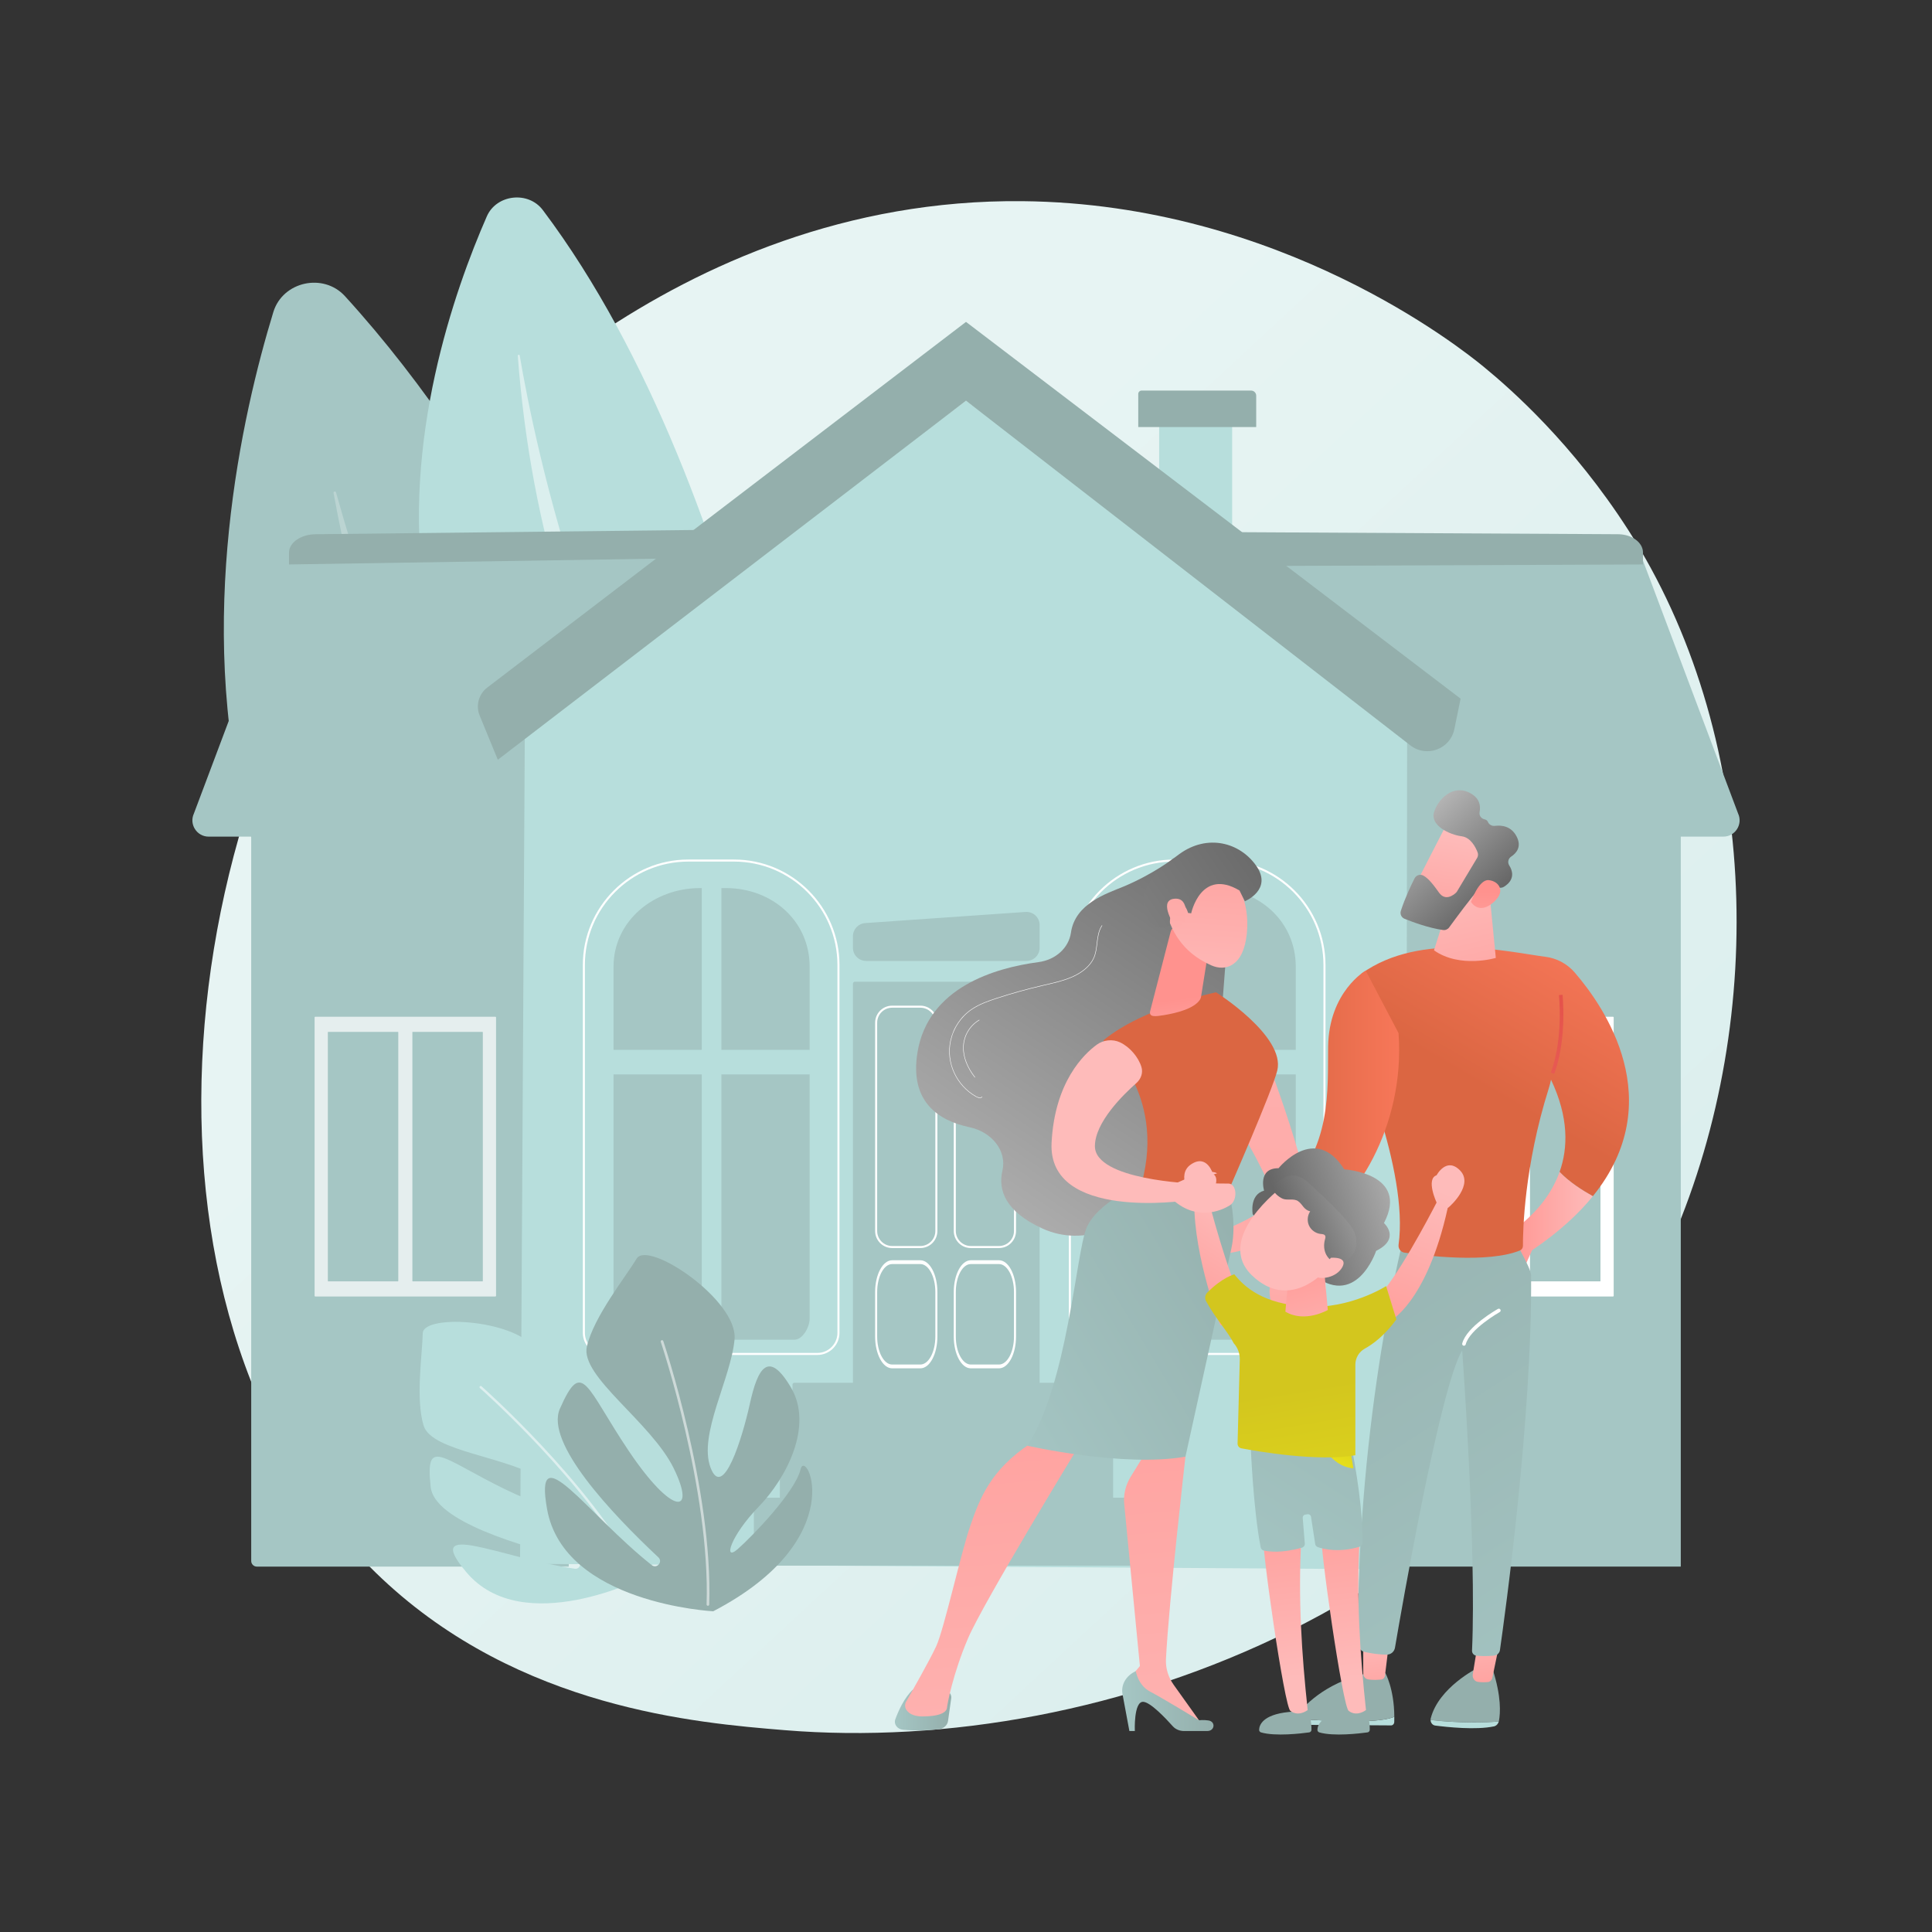 <svg xmlns="http://www.w3.org/2000/svg" xmlns:xlink="http://www.w3.org/1999/xlink" viewBox="0 0 3485.48 3485.48"><rect x="0" y="0" width="3485.48" height="3485.48" fill="#333333" stroke="none"/><defs><style>      .st0 {        fill: url(#linear-gradient21);      }      .st0, .st1, .st2, .st3, .st4, .st5, .st6, .st7, .st8, .st9, .st10 {        fill-rule: evenodd;      }      .st1 {        fill: url(#linear-gradient20);      }      .st2 {        fill: url(#linear-gradient22);      }      .st3 {        fill: url(#linear-gradient23);      }      .st4 {        fill: url(#linear-gradient19);      }      .st11 {        fill: #91b3fa;      }      .st5 {        fill: url(#Dégradé_sans_nom_1425);      }      .st12 {        fill: url(#linear-gradient2);      }      .st13 {        fill: url(#linear-gradient1);      }      .st14 {        fill: url(#linear-gradient9);      }      .st15 {        fill: url(#linear-gradient3);      }      .st16 {        fill: url(#linear-gradient6);      }      .st17 {        fill: url(#linear-gradient8);      }      .st18 {        fill: url(#linear-gradient7);      }      .st19 {        fill: url(#linear-gradient5);      }      .st20 {        fill: url(#linear-gradient4);      }      .st6 {        fill: url(#Dégradé_sans_nom_13714);      }      .st7 {        fill: url(#Dégradé_sans_nom_15613);      }      .st8 {        fill: url(#Dégradé_sans_nom_15614);      }      .st9 {        fill: url(#Dégradé_sans_nom_14251);      }      .st21 {        fill: url(#linear-gradient18);      }      .st22 {        fill: url(#linear-gradient13);      }      .st23 {        fill: url(#linear-gradient12);      }      .st24 {        fill: url(#linear-gradient15);      }      .st25 {        fill: url(#linear-gradient16);      }      .st26 {        fill: url(#linear-gradient11);      }      .st27 {        fill: url(#linear-gradient10);      }      .st28 {        fill: url(#linear-gradient17);      }      .st29 {        fill: url(#linear-gradient14);      }      .st30 {        fill: url(#linear-gradient24);      }      .st31 {        fill: url(#linear-gradient25);      }      .st32 {        fill: url(#linear-gradient);      }      .st33 {        fill: #a5c6c4;      }      .st34 {        opacity: .24;      }      .st34, .st35, .st36, .st37, .st38, .st39 {        fill: #fff;      }      .st35 {        opacity: .5;      }      .st36 {        opacity: .53;      }      .st37 {        opacity: .71;      }      .st40 {        isolation: isolate;      }      .st41 {        fill: #7d97f4;      }      .st38 {        mix-blend-mode: soft-light;      }      .st42 {        fill: url(#Dégradé_sans_nom_13713);      }      .st43 {        fill: url(#Dégradé_sans_nom_13711);      }      .st44 {        fill: url(#Dégradé_sans_nom_13712);      }      .st45 {        fill: url(#Dégradé_sans_nom_15612);      }      .st46 {        fill: url(#Dégradé_sans_nom_15611);      }      .st47 {        fill: url(#Dégradé_sans_nom_15141);      }      .st48 {        fill: #b7dedc;      }      .st49, .st10 {        fill: #94afac;      }      .st50 {        fill: url(#Dégradé_sans_nom_1826);      }      .st51 {        fill: url(#Dégradé_sans_nom_1371);      }      .st52 {        fill: url(#Dégradé_sans_nom_1561);      }      .st53 {        fill: url(#Dégradé_sans_nom_1514);      }    </style><linearGradient id="linear-gradient" x1="3296.95" y1="3490.36" x2="1260.87" y2="1292.68" gradientUnits="userSpaceOnUse"><stop offset="0" stop-color="#d5eceb"></stop><stop offset="1" stop-color="#e7f4f3"></stop></linearGradient><linearGradient id="linear-gradient1" x1="-3862.25" y1="2200.02" x2="-3695.4" y2="2200.02" gradientTransform="translate(-988.51) rotate(-180) scale(1 -1)" gradientUnits="userSpaceOnUse"><stop offset="0" stop-color="#febbba"></stop><stop offset="1" stop-color="#ff928e"></stop></linearGradient><linearGradient id="linear-gradient2" x1="-3659.69" y1="2916" x2="-3683.59" y2="3124.57" xlink:href="#linear-gradient1"></linearGradient><linearGradient id="linear-gradient3" x1="-3465.02" y1="2938.31" x2="-3488.92" y2="3146.88" xlink:href="#linear-gradient1"></linearGradient><linearGradient id="D&#xE9;grad&#xE9;_sans_nom_1371" data-name="D&#xE9;grad&#xE9; sans nom 1371" x1="-3181.06" y1="1984.55" x2="-3945.43" y2="3170.64" gradientTransform="translate(-988.51) rotate(-180) scale(1 -1)" gradientUnits="userSpaceOnUse"><stop offset="0" stop-color="#94afac"></stop><stop offset="1" stop-color="#a5c6c4"></stop></linearGradient><linearGradient id="D&#xE9;grad&#xE9;_sans_nom_1514" data-name="D&#xE9;grad&#xE9; sans nom 1514" x1="2827.8" y1="1681.65" x2="2667.31" y2="1955.83" gradientUnits="userSpaceOnUse"><stop offset="0" stop-color="#f77759"></stop><stop offset="1" stop-color="#db6642"></stop></linearGradient><linearGradient id="linear-gradient4" x1="-3606.89" y1="1582.66" x2="-3698.14" y2="1976.99" xlink:href="#linear-gradient1"></linearGradient><linearGradient id="linear-gradient5" x1="-3662.45" y1="-3446.22" x2="-3824.34" y2="-3232.05" gradientTransform="translate(-2385.93 1201.73) rotate(-133.27) scale(1 -1)" xlink:href="#linear-gradient1"></linearGradient><linearGradient id="D&#xE9;grad&#xE9;_sans_nom_1561" data-name="D&#xE9;grad&#xE9; sans nom 1561" x1="-3786.08" y1="-3394.79" x2="-3592.7" y2="-3394.79" gradientTransform="translate(-2385.93 1201.73) rotate(-133.27) scale(1 -1)" gradientUnits="userSpaceOnUse"><stop offset="0" stop-color="#666"></stop><stop offset="1" stop-color="#b3b3b3"></stop></linearGradient><linearGradient id="linear-gradient6" x1="-3899.55" y1="-3276.62" x2="-3769.7" y2="-3409.84" gradientTransform="translate(-2385.93 1201.73) rotate(-133.27) scale(1 -1)" xlink:href="#linear-gradient1"></linearGradient><linearGradient id="linear-gradient7" x1="-3683.74" y1="1656.95" x2="-3872.64" y2="2003.99" gradientTransform="translate(-988.51) rotate(-180) scale(1 -1)" gradientUnits="userSpaceOnUse"><stop offset="0" stop-color="#e1473d"></stop><stop offset="1" stop-color="#e9605a"></stop></linearGradient><linearGradient id="D&#xE9;grad&#xE9;_sans_nom_1826" data-name="D&#xE9;grad&#xE9; sans nom 1826" x1="2313.42" y1="1983.6" x2="2524.19" y2="1983.6" gradientUnits="userSpaceOnUse"><stop offset="0" stop-color="#db6642"></stop><stop offset="1" stop-color="#f77759"></stop></linearGradient><linearGradient id="linear-gradient8" x1="301.99" y1="2415.84" x2="-256.41" y2="3130.27" gradientTransform="translate(220.65 443.1) rotate(129.14) scale(1 -1)" xlink:href="#linear-gradient1"></linearGradient><linearGradient id="linear-gradient9" x1="376.73" y1="2474.25" x2="-181.68" y2="3188.69" gradientTransform="translate(220.65 443.1) rotate(129.14) scale(1 -1)" xlink:href="#linear-gradient1"></linearGradient><linearGradient id="linear-gradient10" x1="4462.84" y1="1980.86" x2="4365.86" y2="2930.44" gradientTransform="translate(-2093.15)" xlink:href="#linear-gradient1"></linearGradient><linearGradient id="D&#xE9;grad&#xE9;_sans_nom_15611" data-name="D&#xE9;grad&#xE9; sans nom 1561" x1="4367.65" y1="1439.58" x2="3831.18" y2="2230.87" gradientTransform="translate(-2093.15)" xlink:href="#D&#xE9;grad&#xE9;_sans_nom_1561"></linearGradient><linearGradient id="linear-gradient11" x1="4521.45" y1="941.37" x2="4193.41" y2="4153.41" gradientTransform="translate(-2093.15)" xlink:href="#linear-gradient1"></linearGradient><linearGradient id="D&#xE9;grad&#xE9;_sans_nom_13711" data-name="D&#xE9;grad&#xE9; sans nom 1371" x1="-5199.3" y1="3084.96" x2="-5097.48" y2="3084.96" gradientTransform="translate(-3483.11) rotate(-180) scale(1 -1)" xlink:href="#D&#xE9;grad&#xE9;_sans_nom_1371"></linearGradient><linearGradient id="linear-gradient12" x1="-5621.45" y1="3432.6" x2="-5494.93" y2="1953.86" gradientTransform="translate(-3483.11) rotate(-180) scale(1 -1)" xlink:href="#linear-gradient1"></linearGradient><linearGradient id="D&#xE9;grad&#xE9;_sans_nom_13712" data-name="D&#xE9;grad&#xE9; sans nom 1371" x1="-5672.34" y1="3068.92" x2="-5507.59" y2="3068.92" gradientTransform="translate(-3483.11) rotate(-180) scale(1 -1)" xlink:href="#D&#xE9;grad&#xE9;_sans_nom_1371"></linearGradient><linearGradient id="linear-gradient13" x1="-5326.18" y1="3450.04" x2="-5200.41" y2="1980.16" gradientTransform="translate(-3483.11) rotate(-180) scale(1 -1)" xlink:href="#linear-gradient1"></linearGradient><linearGradient id="D&#xE9;grad&#xE9;_sans_nom_15141" data-name="D&#xE9;grad&#xE9; sans nom 1514" x1="2497.8" y1="1683.99" x2="2377.43" y2="1784.3" xlink:href="#D&#xE9;grad&#xE9;_sans_nom_1514"></linearGradient><linearGradient id="D&#xE9;grad&#xE9;_sans_nom_13713" data-name="D&#xE9;grad&#xE9; sans nom 1371" x1="2333.15" y1="2239.14" x2="1774.76" y2="2575.29" gradientTransform="matrix(1,0,0,1,0,0)" xlink:href="#D&#xE9;grad&#xE9;_sans_nom_1371"></linearGradient><linearGradient id="linear-gradient14" x1="-5640.78" y1="1973.7" x2="-5617.14" y2="1800.74" gradientTransform="translate(-3483.11) rotate(-180) scale(1 -1)" xlink:href="#linear-gradient1"></linearGradient><linearGradient id="linear-gradient15" x1="-4164.9" y1="-81.55" x2="-3954.19" y2="-456.56" gradientTransform="translate(-1373.58 -392.58) rotate(-147.14) scale(1 -1)" xlink:href="#linear-gradient1"></linearGradient><linearGradient id="D&#xE9;grad&#xE9;_sans_nom_15612" data-name="D&#xE9;grad&#xE9; sans nom 1561" x1="2939.18" y1="279.46" x2="2413.78" y2="1054.42" gradientTransform="translate(-321.22 157.69) rotate(21.65)" xlink:href="#D&#xE9;grad&#xE9;_sans_nom_1561"></linearGradient><linearGradient id="linear-gradient16" x1="-4119.72" y1="-47.19" x2="-3909.31" y2="-421.65" gradientTransform="translate(-1373.58 -392.58) rotate(-147.14) scale(1 -1)" xlink:href="#linear-gradient1"></linearGradient><linearGradient id="D&#xE9;grad&#xE9;_sans_nom_15613" data-name="D&#xE9;grad&#xE9; sans nom 1561" x1="-300.87" y1="1890.01" x2="-407.47" y2="1686.29" gradientTransform="translate(3451.26 675.9) rotate(-134.66) scale(1 -1)" xlink:href="#D&#xE9;grad&#xE9;_sans_nom_1561"></linearGradient><linearGradient id="linear-gradient17" x1="1749.05" y1="2145.65" x2="1613.12" y2="2501.94" gradientTransform="translate(846)" xlink:href="#linear-gradient1"></linearGradient><linearGradient id="linear-gradient18" x1="2123.3" y1="1590.6" x2="2020.13" y2="1861.04" gradientTransform="translate(473.73 201.61) rotate(11.44)" xlink:href="#linear-gradient1"></linearGradient><linearGradient id="linear-gradient19" x1="158.91" y1="3063.7" x2="176.78" y2="2627.39" gradientTransform="translate(2288.95 -40.13) rotate(176.07) scale(1 -1)" xlink:href="#linear-gradient1"></linearGradient><linearGradient id="linear-gradient20" x1="53.99" y1="3070.9" x2="71.86" y2="2634.59" gradientTransform="translate(2288.95 -40.13) rotate(176.07) scale(1 -1)" xlink:href="#linear-gradient1"></linearGradient><linearGradient id="D&#xE9;grad&#xE9;_sans_nom_13714" data-name="D&#xE9;grad&#xE9; sans nom 1371" x1="2683.91" y1="2183.73" x2="2225.48" y2="2900.54" gradientTransform="matrix(1,0,0,1,0,0)" xlink:href="#D&#xE9;grad&#xE9;_sans_nom_1371"></linearGradient><linearGradient id="D&#xE9;grad&#xE9;_sans_nom_1425" data-name="D&#xE9;grad&#xE9; sans nom 1425" x1="21.1" y1="2609.93" x2="74.16" y2="2682.28" gradientTransform="translate(2288.95 -40.13) rotate(176.07) scale(1 -1)" gradientUnits="userSpaceOnUse"><stop offset="0" stop-color="#d3c61e"></stop><stop offset="1" stop-color="#e9e21a"></stop></linearGradient><linearGradient id="D&#xE9;grad&#xE9;_sans_nom_14251" data-name="D&#xE9;grad&#xE9; sans nom 1425" x1="-96.37" y1="2500.79" x2="-161.74" y2="2906.39" gradientTransform="translate(2272.83) rotate(-180) scale(1 -1)" xlink:href="#D&#xE9;grad&#xE9;_sans_nom_1425"></linearGradient><linearGradient id="linear-gradient21" x1="-122.38" y1="2481.7" x2="-52.74" y2="2220.54" gradientTransform="translate(2272.83) rotate(-180) scale(1 -1)" xlink:href="#linear-gradient1"></linearGradient><linearGradient id="linear-gradient22" x1="-5687.69" y1="108.42" x2="-5853.37" y2="51.15" gradientTransform="translate(3496.75 582.97) rotate(-140.45) scale(1 -1)" xlink:href="#linear-gradient1"></linearGradient><linearGradient id="D&#xE9;grad&#xE9;_sans_nom_15614" data-name="D&#xE9;grad&#xE9; sans nom 1561" x1="-140.08" y1="2004.58" x2="-221.76" y2="1848.5" gradientTransform="translate(3496.75 582.97) rotate(-140.45) scale(1 -1)" xlink:href="#D&#xE9;grad&#xE9;_sans_nom_1561"></linearGradient><linearGradient id="linear-gradient23" x1="-5694.52" y1="128.24" x2="-5860.21" y2="70.96" gradientTransform="translate(3496.75 582.97) rotate(-140.45) scale(1 -1)" xlink:href="#linear-gradient1"></linearGradient><linearGradient id="linear-gradient24" x1="-2547.1" y1="1407.63" x2="-2902.7" y2="790.9" gradientTransform="translate(-140.47) rotate(-180) scale(1 -1)" xlink:href="#linear-gradient1"></linearGradient><linearGradient id="linear-gradient25" x1="-2693.46" y1="1492.01" x2="-3049.05" y2="875.28" gradientTransform="translate(-140.47) rotate(-180) scale(1 -1)" xlink:href="#linear-gradient1"></linearGradient></defs><g class="st40"><g id="Illustration"><path class="st32" d="M3016.84,2236.66c-280.6,652.27-1021.28,932.43-1601.61,884.67-158.45-13.04-477.27-39.29-726.2-273.4-478.06-449.61-404.43-1389.43,53.21-1942.74,58.93-71.25,466.87-548.66,1102.56-542.27,465.42,4.68,792.09,266.15,831.81,298.72,50.18,41.15,160.86,138.94,260.6,294.07,234.37,364.5,254.97,873.35,79.63,1280.95Z"></path><path class="st33" d="M1464.58,2333.14s-262.24-1162.99-842.22-1798.82c-38.99-42.74-112.37-26.54-129.25,28.7-112.86,369.43-337.92,1490.36,971.46,1770.11Z"></path><path class="st34" d="M1345.76,2257.83c2.89,2.78-1.1,7.16-4.36,4.78-120.22-87.66-583.11-518-739.67-1373.25-.5-2.75,3.72-3.78,4.47-1.09,55.14,198.31,282.23,929.61,739.57,1369.56Z"></path><path class="st48" d="M1473.17,1783.88s-103.85-886.53-493.88-1404.91c-26.22-34.85-83.58-28.44-101.03,11.4-116.75,266.47-381.38,1084.06,594.92,1393.51Z"></path><path class="st35" d="M1388.71,1718.62c1.98,2.3-1.43,5.25-3.73,3.22-84.5-74.58-402.19-430.86-450.85-1080-.16-2.09,3.15-2.53,3.5-.47,25.67,151.97,138.43,714.23,451.08,1077.24Z"></path><rect class="st33" x="2459.42" y="1413.87" width="572.84" height="1412.39"></rect><path class="st33" d="M3108.99,1509.35h-676.85l-123.87-497.83h655.8l171.58,456.07c9.03,19.48-5.19,41.76-26.66,41.76Z"></path><path class="st49" d="M2964.07,1018.34l-738.5,2.96-20.45-61.36,713.64,3.84c25.03,0,45.32,14.81,45.32,33.08v21.48Z"></path><rect class="st38" x="2583.88" y="1834.31" width="327.34" height="504.65" rx="1.12" ry="1.12"></rect><rect class="st11" x="2607.75" y="1861.59" width="127.09" height="450.09" rx=".62" ry=".62"></rect><rect class="st33" x="2760.26" y="1861.59" width="127.09" height="450.09" rx=".62" ry=".62"></rect><path class="st33" d="M453.21,1413.87h562.67c5.62,0,10.18,4.56,10.18,10.18v1402.21H453.21v-1412.39h0Z" transform="translate(1479.27 4240.14) rotate(180)"></path><path class="st33" d="M376.49,1509.35h676.85l241.62-528.95-773.55,31.13-171.58,456.07c-9.03,19.48,5.19,41.76,26.66,41.76Z"></path><path class="st49" d="M521.41,1018.34l783.77-12.38,61.36-51.13-796.32,8.95c-26.96,0-48.81,14.81-48.81,33.08v21.48Z"></path><rect class="st37" x="567.57" y="1834.31" width="327.34" height="504.65" rx="1.12" ry="1.12" transform="translate(1462.48 4173.26) rotate(180)"></rect><rect class="st33" x="743.95" y="1861.59" width="127.09" height="450.09" rx=".62" ry=".62" transform="translate(1614.99 4173.26) rotate(180)"></rect><rect class="st33" x="591.44" y="1861.59" width="127.09" height="450.09" rx=".62" ry=".62" transform="translate(1309.97 4173.26) rotate(180)"></rect><path class="st48" d="M1742.74,722.9s-776.62,586.3-795.86,586.3l-8.68,1512.02,1598.28,10.03,2.11-1522.05-795.86-586.3Z"></path><path class="st33" d="M1851.79,1733.59h-289.27c-13.14,0-23.78-10.65-23.78-23.78v-20.77c0-12.5,9.67-22.86,22.14-23.73l289.27-20.09c13.75-.96,25.43,9.94,25.43,23.73v40.87c0,13.14-10.65,23.78-23.78,23.78Z"></path><path class="st33" d="M1432.9,2494.64h531.99c1.75,0,3.17,1.42,3.17,3.17v106.07h-538.33v-106.07c0-1.75,1.42-3.17,3.17-3.17Z"></path><path class="st33" d="M1410.07,2591.6h594.94c1.75,0,3.17,1.42,3.17,3.17v109.41h-601.28v-109.41c0-1.75,1.42-3.17,3.17-3.17Z"></path><path class="st33" d="M1363.26,2701.94h715.31c1.75,0,3.17,1.42,3.17,3.17v119.44h-721.65v-119.44c0-1.75,1.42-3.17,3.17-3.17Z"></path><path class="st33" d="M1542.3,1771.13h329.72c1.96,0,3.56,1.6,3.56,3.56v728.88h-336.84v-728.88c0-1.96,1.6-3.56,3.56-3.56Z"></path><path class="st38" d="M1660.38,2251.59h-50.84c-16.95,0-30.74-13.79-30.74-30.74v-375.83c0-16.95,13.79-30.74,30.74-30.74h50.84c16.95,0,30.74,13.79,30.74,30.74v375.83c0,16.95-13.79,30.74-30.74,30.74ZM1609.54,1817.97c-14.92,0-27.05,12.14-27.05,27.05v375.83c0,14.92,12.14,27.05,27.05,27.05h50.84c14.92,0,27.05-12.14,27.05-27.05v-375.83c0-14.92-12.14-27.05-27.05-27.05h-50.84Z"></path><path class="st38" d="M1802.25,2251.59h-50.84c-16.95,0-30.74-13.79-30.74-30.74v-375.83c0-16.95,13.79-30.74,30.74-30.74h50.84c16.95,0,30.74,13.79,30.74,30.74v375.83c0,16.95-13.79,30.74-30.74,30.74ZM1751.41,1817.97c-14.92,0-27.05,12.14-27.05,27.05v375.83c0,14.92,12.14,27.05,27.05,27.05h50.84c14.92,0,27.05-12.14,27.05-27.05v-375.83c0-14.92-12.14-27.05-27.05-27.05h-50.84Z"></path><path class="st38" d="M1660.38,2468.58h-50.84c-16.95,0-30.74-25.68-30.74-57.25v-80.5c0-31.56,13.79-57.25,30.74-57.25h50.84c16.95,0,30.74,25.68,30.74,57.25v80.5c0,31.57-13.79,57.25-30.74,57.25ZM1609.54,2280.46c-14.92,0-27.05,22.6-27.05,50.37v80.5c0,27.78,12.14,50.38,27.05,50.38h50.84c14.92,0,27.05-22.6,27.05-50.38v-80.5c0-27.78-12.14-50.37-27.05-50.37h-50.84Z"></path><path class="st38" d="M1802.25,2468.58h-50.84c-16.95,0-30.74-25.68-30.74-57.25v-80.5c0-31.56,13.79-57.25,30.74-57.25h50.84c16.95,0,30.74,25.68,30.74,57.25v80.5c0,31.57-13.79,57.25-30.74,57.25ZM1751.41,2280.46c-14.92,0-27.05,22.6-27.05,50.37v80.5c0,27.78,12.14,50.38,27.05,50.38h50.84c14.92,0,27.05-22.6,27.05-50.38v-80.5c0-27.78-12.14-50.37-27.05-50.37h-50.84Z"></path><path class="st41" d="M2143.06,1602.17h-3.2c-83.19,0-156.02,58.9-156.02,142.09v149.82h159.22v-291.91Z"></path><path class="st41" d="M1983.84,1938.31v440.77c0,14.84,17.42,37.85,32.26,37.85h126.96v-478.62h-159.22Z"></path><path class="st33" d="M2186.54,1602.17h-8.09v291.91h159.22v-149.82c0-83.19-67.94-142.09-151.13-142.09Z"></path><path class="st33" d="M2178.45,2416.93h131.85c14.84,0,27.37-23.01,27.37-37.85v-440.77h-159.22v478.62Z"></path><path class="st38" d="M2351.45,2444.46h-383.29c-21.98,0-39.86-17.88-39.86-39.86v-663.62c0-104.94,85.38-190.32,190.32-190.32h82.36c104.94,0,190.32,85.38,190.32,190.32v663.62c0,21.98-17.88,39.86-39.86,39.86ZM2118.62,1554.35c-102.91,0-186.63,83.72-186.63,186.63v663.62c0,19.94,16.22,36.17,36.17,36.17h383.29c19.94,0,36.17-16.22,36.17-36.17v-663.62c0-102.91-83.72-186.63-186.63-186.63h-82.36Z"></path><path class="st33" d="M1266.08,1602.17h-3.2c-83.19,0-156.02,58.9-156.02,142.09v149.82h159.22v-291.91Z"></path><path class="st33" d="M1106.85,1938.31v440.77c0,14.84,17.42,37.85,32.26,37.85h126.96v-478.62h-159.22Z"></path><path class="st33" d="M1309.55,1602.17h-8.09v291.91h159.22v-149.82c0-83.19-67.94-142.09-151.13-142.09Z"></path><path class="st33" d="M1301.46,2416.93h131.85c14.84,0,27.37-23.01,27.37-37.85v-440.77h-159.22v478.62Z"></path><path class="st38" d="M1474.63,2444.46h-383.29c-21.98,0-39.86-17.88-39.86-39.86v-663.62c0-104.94,85.38-190.32,190.32-190.32h82.36c104.94,0,190.32,85.38,190.32,190.32v663.62c0,21.98-17.88,39.86-39.86,39.86ZM1241.81,1554.35c-102.91,0-186.63,83.72-186.63,186.63v663.62c0,19.94,16.22,36.17,36.17,36.17h383.29c19.94,0,36.17-16.22,36.17-36.17v-663.62c0-102.91-83.72-186.63-186.63-186.63h-82.36Z"></path><rect class="st48" x="2091.24" y="735.7" width="131.66" height="214.37"></rect><path class="st49" d="M2059.58,704.61h197.43c5.12,0,9.28,4.16,9.28,9.28v56.55h-212.8v-59.73c0-3.36,2.73-6.1,6.1-6.1Z"></path><path class="st49" d="M898.09,1370.66l844.65-647.77,801.77,621.9c29.14,22.6,71.89,6.77,79.27-29.36l11.25-55.01-892.29-679.72-863.7,659.7c-15.46,11.81-21.08,32.53-13.68,50.53l32.73,79.72Z"></path><path class="st13" d="M2813.68,2114.02c17.12,18.27,42.32,34.06,60.05,43.9-26.49,32.74-62.32,65.52-109.77,97.61l-13.58,30.47-43.51-52.14s78.06-38.85,106.8-119.84Z"></path><path class="st49" d="M2580.86,3102.98c-.01-.93.05-1.88.29-2.83,14.09-55.87,84.03-90.66,84.03-90.66l27.71,2.17c15.94,49.24,13.89,79.44,11.33,92.89-.07.38-.19.74-.29,1.1-22.86,2.04-69.92,3.38-123.07-2.67Z"></path><path class="st48" d="M2703.93,3105.66c-1.23,4.49-4.55,7.99-8.79,8.88-32.52,6.84-84.21,1.33-105.91-1.5-4.79-.63-8.29-5.05-8.37-10.05,53.16,6.05,100.21,4.72,123.07,2.67Z"></path><path class="st12" d="M2704.03,2970.39l-11.74,56.51c-.86,4.14-4.04,7.24-7.9,7.6-4.72.44-11.43.7-18.19-.29-6.06-.89-10.27-7.04-9.2-13.65l8.16-50.17h38.86Z"></path><path class="st48" d="M2460.83,3105.09c30.61-.86,46.44-4.46,54.62-7.81.02,3.04,0,6.14-.1,9.35-.11,3.43-2.64,6.16-5.77,6.14l-168.06-1.08c-5.36-.04-8.5-6.26-6.17-11.17,22.04,1.82,78.16,5.89,125.47,4.57Z"></path><path class="st49" d="M2335.36,3100.52c.2-.43.38-.86.67-1.27,14.84-20.74,52.64-62.03,127.34-79.94l35.83-1.13s15.96,27.73,16.26,79.11c-8.18,3.35-24.02,6.95-54.62,7.81-47.32,1.32-103.44-2.75-125.47-4.57Z"></path><path class="st15" d="M2505.84,2963.87c-.4,2.67-5.31,43.27-7.21,59.01-.45,3.74-3.16,6.64-6.58,7.04-6.1.73-15.98,1.39-24.61-.38-4.66-.96-8.03-5.43-8.03-10.64v-63.72l46.44,8.69Z"></path><path class="st51" d="M2534.59,2223s-86.43,328.46-84.87,741.8c.03,7.54,5.32,14.04,12.69,15.59,10.87,2.29,26.84,5.01,40.07,4.64,7.06-.2,12.96-5.43,14.15-12.39,12.12-71.07,81.67-471.44,121.29-536.44,0,0,26.07,356.59,17.74,541.58-.21,4.6,3.16,8.59,7.74,9.12,6.94.8,18.04,1.41,32.17-.09,5.36-.57,9.69-4.62,10.45-9.96,8.63-60.15,58.32-418.17,56.21-676.07-.12-14.54-38.46-77.78-38.46-77.78h-189.17Z"></path><path class="st53" d="M2414.39,1825.48c14.03-17.58,26.32-36.43,36.6-55.85,14.36-27.12,1.15,17.56,5.08-13.07,107.51-77.58,269.4-38.31,332.02-30.43,20.53,2.59,39.31,12.71,52.84,28.37,53.66,62.1,171.41,232.11,32.81,403.42-17.73-9.84-42.94-25.63-60.05-43.9,15.33-43.22,16.59-98.46-15.55-166.19-1.1,5.37-2.46,10.68-4.11,15.92-44.29,140.31-46.65,257.08-46.55,283.99.01,3.65-2.18,6.94-5.57,8.3-58.29,23.36-170.5,9.46-208.16,3.84-6.91-1.03-11.55-7.46-10.6-14.38,18.49-133.93-76.39-354.24-101.44-409.43-1.8-3.97-4.3-7.54-7.31-10.6Z"></path><path class="st20" d="M2687.33,1613.36l11.23,114.78s-64.57,19.45-111.53-13.69l33.01-104.32,67.28,3.23Z"></path><path class="st19" d="M2612.41,1482.54c-1.55,1.46-65.59,127.21-65.59,127.21l72.57,35.04,78.4-110.16s-59.37-76.57-85.38-52.08Z"></path><path class="st52" d="M2665.68,1537.67c1.29,3.35.98,7.09-.87,10.17l-36.2,60.34c-.55.92-1.2,1.74-1.99,2.47-4.31,4.01-19.05,15.68-30.45-.21-9.71-13.54-18.83-25.84-28.59-30.92-5.7-2.96-12.72-.6-15.62,5.14-5.96,11.82-17.51,35.91-24.77,58.76-1.82,5.73,1.14,11.87,6.71,14.13,14.69,5.95,43.74,16.72,69.51,20.28,4.23.58,8.43-1.2,10.95-4.65,11.09-15.19,42.34-57.64,53.01-68.27,9.91-9.87,28.2-6.15,36.44-3.78,3.13.9,6.46.47,9.25-1.21,8.36-5.04,22.95-17.58,9.61-38.81-3.32-5.28-1.63-12.31,3.58-15.74,9.33-6.14,19.47-17.67,9.81-36.33-9.77-18.9-27.22-20.59-39.1-19.14-5.26.64-10.6-2.11-12.61-7.01-.9-2.18-2.67-4.04-5.97-4.71-6.23-1.26-10.32-6.96-9.09-13.2,2.1-10.69.52-24.59-16.56-33.97-31.31-17.22-58.74,10.84-65.72,34.52-6.98,23.68,28.04,40.42,50.06,43.21,16.18,2.05,25.05,19.71,28.62,28.94Z"></path><path class="st16" d="M2653.77,1627.07s13.92-40.74,31.75-39.25c17.82,1.5,31.85,19.25,9.76,39.21-27.48,24.83-41.51.03-41.51.03Z"></path><path class="st18" d="M2804.02,1937.34c23.49-64.3,14.97-141.93,14.88-142.71l-6.47.74c.08.76,8.43,76.91-14.53,139.73l6.12,2.24Z"></path><path class="st38" d="M2641.1,2427.83c1.45,0,2.77-.97,3.15-2.44,7.17-27.64,60.84-58.02,61.38-58.33,1.57-.88,2.13-2.87,1.25-4.44-.88-1.57-2.86-2.13-4.44-1.25-2.31,1.29-56.64,32.05-64.5,62.38-.45,1.74.6,3.52,2.34,3.97.27.07.55.11.82.11Z"></path><path class="st50" d="M2313.42,2155.97c90.9-82.8,81.41-192.69,82.59-267.87,1.55-99.26,67.8-137.05,67.8-137.05l59.27,112.75c12.43,170.21-81.52,314.06-161.61,352.36-24.55-18.39-39.28-40.93-48.05-60.19Z"></path><path class="st17" d="M2149.28,2242.74l42.28-17.58c53.36-18.92,92.74-42.67,121.85-69.19,8.77,19.26,23.5,41.8,48.05,60.19-50.98,24.39-93.68,30.94-93.68,30.94-99.9,36.47-118.5-4.36-118.5-4.36Z"></path><path class="st14" d="M2118.37,2370.74c-5.07-7.48-6.46-16.86-3.78-25.49l26.13-84.25s-7.36-7.58-24.59,2.28c-17.23,9.87-30.58-6.59-30.58-6.59,0,0,24.93-12.34,62.52-29.53,21.5-9.83,43.34-7.38,58.12-3.48l8.19,33.83c-20.08,48.68-50.05,90.1-87.2,126.23l-8.81-13Z"></path><path class="st27" d="M2344.72,2279.99s26.7,9.21,32.03,46.06c5.34,36.85-26.7,64.49-53.39,59.88-26.69-4.61-55.31-73.7-6.3-105.94,49.01-32.24,27.66,0,27.66,0Z"></path><path class="st46" d="M2117.45,1548.38s-38.08,29.33-90.96,51.23c-29.49,12.21-86.85,30.26-94.42,82.97-3.91,27.22-27.25,49.01-58.67,53.17-78.26,10.35-198.87,45.41-218.16,162.63-14.73,89.48,38.14,123.4,93.63,135.15,40.75,8.63,67.84,42.82,59.59,78.32-7.9,34.05,3.88,73.4,72.25,104.53,153.21,69.74,306.21-165.23,306.21-165.23l31.36-410.28-100.82-92.49Z"></path><path class="st39" d="M1767.9,1980.9c-2.32,0-4.95-.96-7.08-2.16-35.75-20.1-54.81-61.57-46.35-100.86,5.06-23.53,18.59-43.83,38.08-57.15,13.82-9.44,30.24-15.22,45.88-20.32,26.4-8.61,53.6-16.19,80.84-22.55,2.23-.52,4.47-1.03,6.7-1.55,15.95-3.66,32.45-7.45,47.39-13.9,19.15-8.27,33.11-20.3,39.31-33.87,3.85-8.43,4.95-17.76,6.02-26.78,1.31-11.05,2.66-22.47,9.07-32.23.13-.19.39-.25.58-.12.19.13.25.39.12.58-6.3,9.6-7.64,20.92-8.94,31.87-1.08,9.09-2.19,18.49-6.1,27.03-6.28,13.76-20.4,25.94-39.74,34.29-15.01,6.48-31.54,10.28-47.53,13.95-2.24.51-4.47,1.03-6.7,1.55-27.22,6.35-54.39,13.92-80.77,22.53-15.59,5.08-31.95,10.83-45.68,20.21-19.31,13.2-32.71,33.31-37.73,56.64-8.38,38.94,10.51,80.04,45.94,99.96,2.71,1.52,7.9,3.38,10.17.64.15-.18.41-.2.59-.05.18.15.2.41.05.59-1.02,1.23-2.5,1.71-4.14,1.71Z"></path><path class="st39" d="M1758.71,1943.85c-.12,0-.25-.06-.33-.16-13.79-17.79-20.97-36.47-20.77-54.01.24-20.54,11.28-39.62,28.81-49.82.19-.12.45-.05.57.15.11.2.05.46-.15.57-17.28,10.05-28.16,28.86-28.4,49.1-.2,17.35,6.92,35.85,20.59,53.49.14.18.11.45-.08.59-.08.06-.17.09-.25.09Z"></path><path class="st26" d="M2280.26,1897.68s85.42,211.88,112.12,400.73l-26.7,23.03s-85.42-239.52-149.49-308.61l64.07-115.15Z"></path><path class="st43" d="M1716.07,3063.89l-5.79,41.07c-1.1,7.79-8.21,13.95-17.25,14.84-15.26,1.5-39.75,3.05-63.72.86-10.52-.96-17.35-10.15-14.14-18.84,5.84-15.86,16.53-39.66,31.94-53.67h52.82c9.76,0,17.33,7.37,16.15,15.73Z"></path><path class="st23" d="M2129.73,2582.73l8.91,45.24s-29.85,260.87-35.16,365.22c-.83,16.36,4.07,32.53,14.03,46.47l51.91,72.72-131.92-67.16-2.63-13.89,21.6-25.62-28.29-292.24c-1.66-17.17,2.45-34.38,11.83-49.59l27.29-44.23,62.44-36.93Z"></path><path class="st44" d="M2178.11,3122.91h-42.1c-7.88,0-15.31-3.12-20.12-8.51-13.12-14.71-40.32-43.42-53.32-44.17-17.5-1.01-15.26,52.67-15.26,52.67h-9.81l-12.43-66.71c-3.13-16.78,6.55-33.41,24.02-41.28h0s4,25.53,25.7,36.82c21.69,11.29,88.28,51.73,88.28,51.73,0,0,8.16-1,17.11.39,13.28,2.07,11.43,19.04-2.07,19.04Z"></path><path class="st22" d="M1949.04,2604.21s-174.88,286.2-202.68,351.54c-27.8,65.34-37.54,119.86-37.91,125.02-.58,8.07-12.21,15.8-44.27,15.8-16.54,0-24.65-5.72-28.61-11.26-3.38-4.72-3.56-10.64-.71-15.62,10.11-17.66,42.22-74.11,54.11-99.71,14.19-30.57,44.73-169.09,61.48-217.25,16.75-48.16,35.68-100.41,108.6-148.53,0,0,50.06-42.3,89.99,0Z"></path><path class="st47" d="M2059.52,2135.26c45.11-164.92-69.17-258.19-69.17-258.19,72.11-59.72,203.49-86.89,203.49-86.89,0,0,125.37,79.07,110.49,140.97-8.72,36.28-88.12,217.28-88.12,217.28,0,0-73.43,29.98-156.7-13.17Z"></path><path class="st42" d="M1959.5,2216.91c18.36-47.72,100.02-81.65,100.02-81.65,83.27,43.15,156.7,13.17,156.7,13.17,0,0,16.47,54.3,5.1,104.76-11.37,50.46-82.67,374.77-82.67,374.77-112.35,19.64-285.14-19.76-285.14-19.76,71.56-109.62,87.64-343.58,106-391.3Z"></path><path class="st29" d="M2111.88,1681.2l-36.68,142.13c-3.51,12.52,9.72,10.47,24.39,8.08,24.02-3.91,54.99-11.96,65.34-28.09,1.05-1.64,1.58-3.5,1.88-5.36l15.76-98.56c1.25-7.82-3.65-15.41-12.01-18.61l-30.41-11.63c-11.71-4.48-25.26,1.28-28.27,12.02Z"></path><path class="st24" d="M2227.42,1587.76s27.88,35.6,22.05,95.77c-5.83,60.17-38.86,69.47-64.37,57.97-25.51-11.5-60.42-33.38-77.69-85.06-17.27-51.68,82.73-113.45,120-68.68Z"></path><path class="st45" d="M2148.97,1647.73s17.4-82.62,87.14-41.24l9.68,19.49s50.48-20.94,20.79-63.69c-29.7-42.76-88.36-58.11-138.65-21.69-50.29,36.42-75.11,66.19-61.18,106.76,13.93,40.57,43.75,22.35,43.75,22.35,0,0-1.5-30.92,12.84-38.24,14.33-7.32,20.01,15.51,20.01,15.51l5.62.76Z"></path><path class="st25" d="M2138.1,1661.71s9.23-42.4-18.84-40.37c-28.07,2.03-6.27,40.54,3.1,54.42l15.74-14.05Z"></path><path class="st7" d="M2260.02,2190.73s-6.61-35.17,20.5-42.75c0,0-12.28-40.57,26.1-40.44,0,0,65.63-81.59,118.56,2.04,0,0,118.46,7.18,71.61,96.89,0,0,31.05,27.79-14.13,50.19,0,0-36.52,109.8-118.84,39.02l-103.79-104.95Z"></path><path class="st28" d="M2634.08,2111.61c-24.58-25.24-42.37,8.66-42.37,8.66-19.78,6.67,0,49.2,0,49.21-12.11,23.47-75.3,144.11-109.55,173.87-37.99,33.01,23.12,41.61,23.12,41.61,0,0,68.28-31.95,106.56-205.8.32-.12.63-.25.9-.45,5.22-3.99,45.93-41.85,21.35-67.09Z"></path><path class="st21" d="M2250.51,2363.49c-24.89-32.36-58.71-154.57-70.61-199.6,5.4-7.91,23.92-37.18,8.34-46.2,0,0-10.71-36.76-39.81-16.89-26.84,18.32-1.39,58.17,6.12,68.12-.45,99.78,46.85,221.47,46.85,221.47,0,0,79.8,13,49.11-26.9Z"></path><path class="st10" d="M2360.88,3085.15s5.51,20.46,5.13,35.56c-.06,2.37-1.82,4.35-4.17,4.67-13.81,1.9-60.95,7.56-86.84.01-2.09-.61-3.51-2.55-3.45-4.72.24-8.13,5.96-27.21,53.26-32.08l36.07-3.45Z"></path><path class="st4" d="M2279.49,2772.27c-5.82,3.8,38.09,312.18,48.73,314.42,0,0,12.17,11.31,30.95-1.58-10.84-100.51-17.44-202.45-11.61-306.63l-68.08-6.21Z"></path><path class="st10" d="M2466.05,3085.15s5.51,20.46,5.13,35.56c-.06,2.37-1.82,4.35-4.17,4.67-13.81,1.9-60.95,7.56-86.84.01-2.09-.61-3.51-2.55-3.45-4.72.24-8.13,5.96-27.21,53.26-32.08l36.07-3.45Z"></path><path class="st1" d="M2384.67,2772.27c-5.82,3.8,38.09,312.18,48.73,314.42,0,0,12.17,11.31,30.95-1.58-10.84-100.51-17.44-202.45-11.61-306.63l-68.08-6.21Z"></path><path class="st6" d="M2433.51,2585.1s-143.21,6.55-177.32,18.53c0,0,4.2,116.44,18.2,187.99.54,2.78,2.64,4.97,5.4,5.61,9.19,2.13,32.32,5.18,68.99-5.09,3.26-.91,5.43-4.01,5.2-7.38l-3.78-46.38c-.21-3.11,2.14-5.81,5.25-6.02l3.84-.58c3.25-.22,6.01,2.33,6.04,5.59l7.24,47.04c.03,3.05,1.97,5.74,4.85,6.71,10.77,3.65,38.78,10.45,75.72-.8,2.98-.91,5.04-3.65,5.06-6.76.38-57.09-9.88-125.37-24.67-198.44Z"></path><path class="st5" d="M2379.83,2595.14s18.1,50.33,61.79,53.82l-9.66-57.4s-33.84-.25-52.13,3.58Z"></path><path class="st9" d="M2500.65,2320.23s-64.73,41.61-143.33,36.99c-78.6-4.62-112.05-35.15-130.54-58.27-.3.12-22.1,5.91-48.67,32.91-4.1,4.16-5.01,10.51-2.21,15.64,17.45,31.88,39.77,55.63,49.83,75.78,7.31,8.05,11.22,18.61,10.94,29.48l-3.99,151.51c-.11,4.2,2.81,7.86,6.94,8.64,28.73,5.45,137.77,24.44,205.55,12.47v-163.41c0-12.04,6.52-23.12,17.06-28.94,14.24-7.86,35.58-23.35,56.92-52.69l-18.49-60.11Z"></path><path class="st0" d="M2388.38,2285.28l7.1,78.01s-41.17,24.06-76.6,3.03l6.29-68.14,63.2-12.9Z"></path><path class="st2" d="M2313.17,2141.08s-124.39,93.02-54.14,160.19c66.31,63.39,128.43-5.69,128.43-5.69,0,0,47.51-23.56,45.74-55.39-1.78-31.83-94.9-107.22-120.02-99.11Z"></path><path class="st8" d="M2404.41,2275.42c-4.56-2.18-8.62-5.97-11.63-11.59-4.49-8.37-4.99-18.55-2.43-27.7.66-2.35,1.47-5.01.2-7.09-1.53-2.51-5.03-2.61-7.95-2.92-8.95-.94-17.21-6.84-21-15-3.79-8.16-2.98-18.28,2.07-25.73-12.01-3.1-13.32-12.55-21.82-18.44-7.81-5.42-19.06-.82-27.66-4.34-6.33-2.6-19.49-12.27-17.7-20.74.8-3.79,11.75-11.83,15.28-14.34,15.85-11.21,33.15-7.85,47.18,4.81,40.47,36.55,76.71,71.97,84.43,90.47,5.42,12.97,5.06,29.68-3.5,41.23-8.85,11.96-23.79,16.97-35.47,11.38Z"></path><path class="st3" d="M2373.19,2302.76l27.86-33.64s31.63-2.79,20.55,16.97c-11.08,19.76-39.65,22.66-48.41,16.68Z"></path><path class="st30" d="M2020.47,1880.4c-13.36-6.24-30.01-4.3-41.62,4.16-23.11,16.83-76.18,67.15-81.72,177.11-7.11,141.02,241.64,104.24,241.64,104.24l14.21-30.66s-177.68-6.13-177.68-67.45c0-43.18,51.59-93.38,74.52-113.55,8.78-7.73,12.64-18.9,9.41-29.36-5.49-17.79-20.94-36.15-38.77-44.48Z"></path><path class="st31" d="M2120.4,2135.26s25.49-12.29,46.81-18.42c21.32-6.13,28.43,0,28.43,0,0,0-21.32,6.13-28.43,12.26-7.11,6.13,34.02,6.18,48.99,6.15,14.97-.02,17.61,30.13,2.08,39.58-15.53,9.45-58.18,27.84-100.82-8.95l2.94-30.63Z"></path><path class="st48" d="M1162.81,2845.27s-219.27,112.22-321.33-8.74c-82.02-97.22,59.89-26.32,195.47-6.42,10.64,1.56,13.61-14.1,3.14-16.54-102.89-24.01-256.41-69.85-263.08-130.74-10.08-91.93,18.49-52.56,133.6,3.63,115.1,56.19,149.22,35.41,78.27-12.34-70.95-47.76-210.17-53.95-224.78-102.59-14.61-48.64-2.1-129.51-1.44-166.07.66-36.56,178.94-24.48,206.23,34.15,27.29,58.63,26.78,166.3,71.61,202.92,44.83,36.62,21.14-67.74,3.36-123.7-17.77-55.96-19.18-93.09,44.97-57.12,64.14,35.97,68.75,132.57,52.52,197.25-16.23,64.68-5.36,108.39,5.13,77.32,10.49-31.07,34.87-129.3,23.8-165.78-11.07-36.48,131.12,56.63-7.47,274.76Z"></path><path class="st36" d="M1149.6,2842.14c-.78,0-1.53-.41-1.93-1.15-88.99-166.44-279.96-335.1-281.88-336.78-.9-.79-.99-2.17-.2-3.07.79-.9,2.17-.99,3.07-.2,1.93,1.69,193.48,170.86,282.84,338,.57,1.06.17,2.37-.89,2.94-.33.18-.68.26-1.02.26Z"></path><path class="st49" d="M1286.73,2906.88s-269.31-13.78-299.77-184.35c-24.47-137.08,71.18,7.87,188.78,101.02,9.23,7.31,20.63-5.9,12.04-13.96-84.36-79.13-204.75-206.69-177.71-268.07,40.82-92.65,46.33-39.68,124.63,76.64,78.3,116.33,122.02,115.32,80.94,31.19-41.08-84.14-169.63-166.29-156.83-220.4,12.8-54.1,68.97-123.89,89.63-158.18,20.66-34.29,183,74.85,176.75,145.37-6.26,70.52-65.74,172.28-43.32,231.56,22.43,59.27,57.15-52.62,70.96-115.39,13.82-62.78,32.83-98.74,73.92-29.5,41.09,69.24-7.48,163.32-58.3,215.73-50.82,52.41-64.47,99.8-37.5,76.1,26.97-23.7,103.9-103.44,113.4-144.08,9.5-40.64,93.24,125.52-157.63,256.32Z"></path><path class="st36" d="M1275.92,2896.68c-.74-.43-1.23-1.23-1.19-2.15,6.85-206.5-81.73-471-82.63-473.64-.42-1.25.25-2.6,1.49-3.02,1.24-.42,2.6.25,3.02,1.49.9,2.65,89.76,267.95,82.88,475.33-.04,1.31-1.14,2.34-2.46,2.3-.4-.01-.78-.13-1.11-.31Z"></path></g></g></svg>